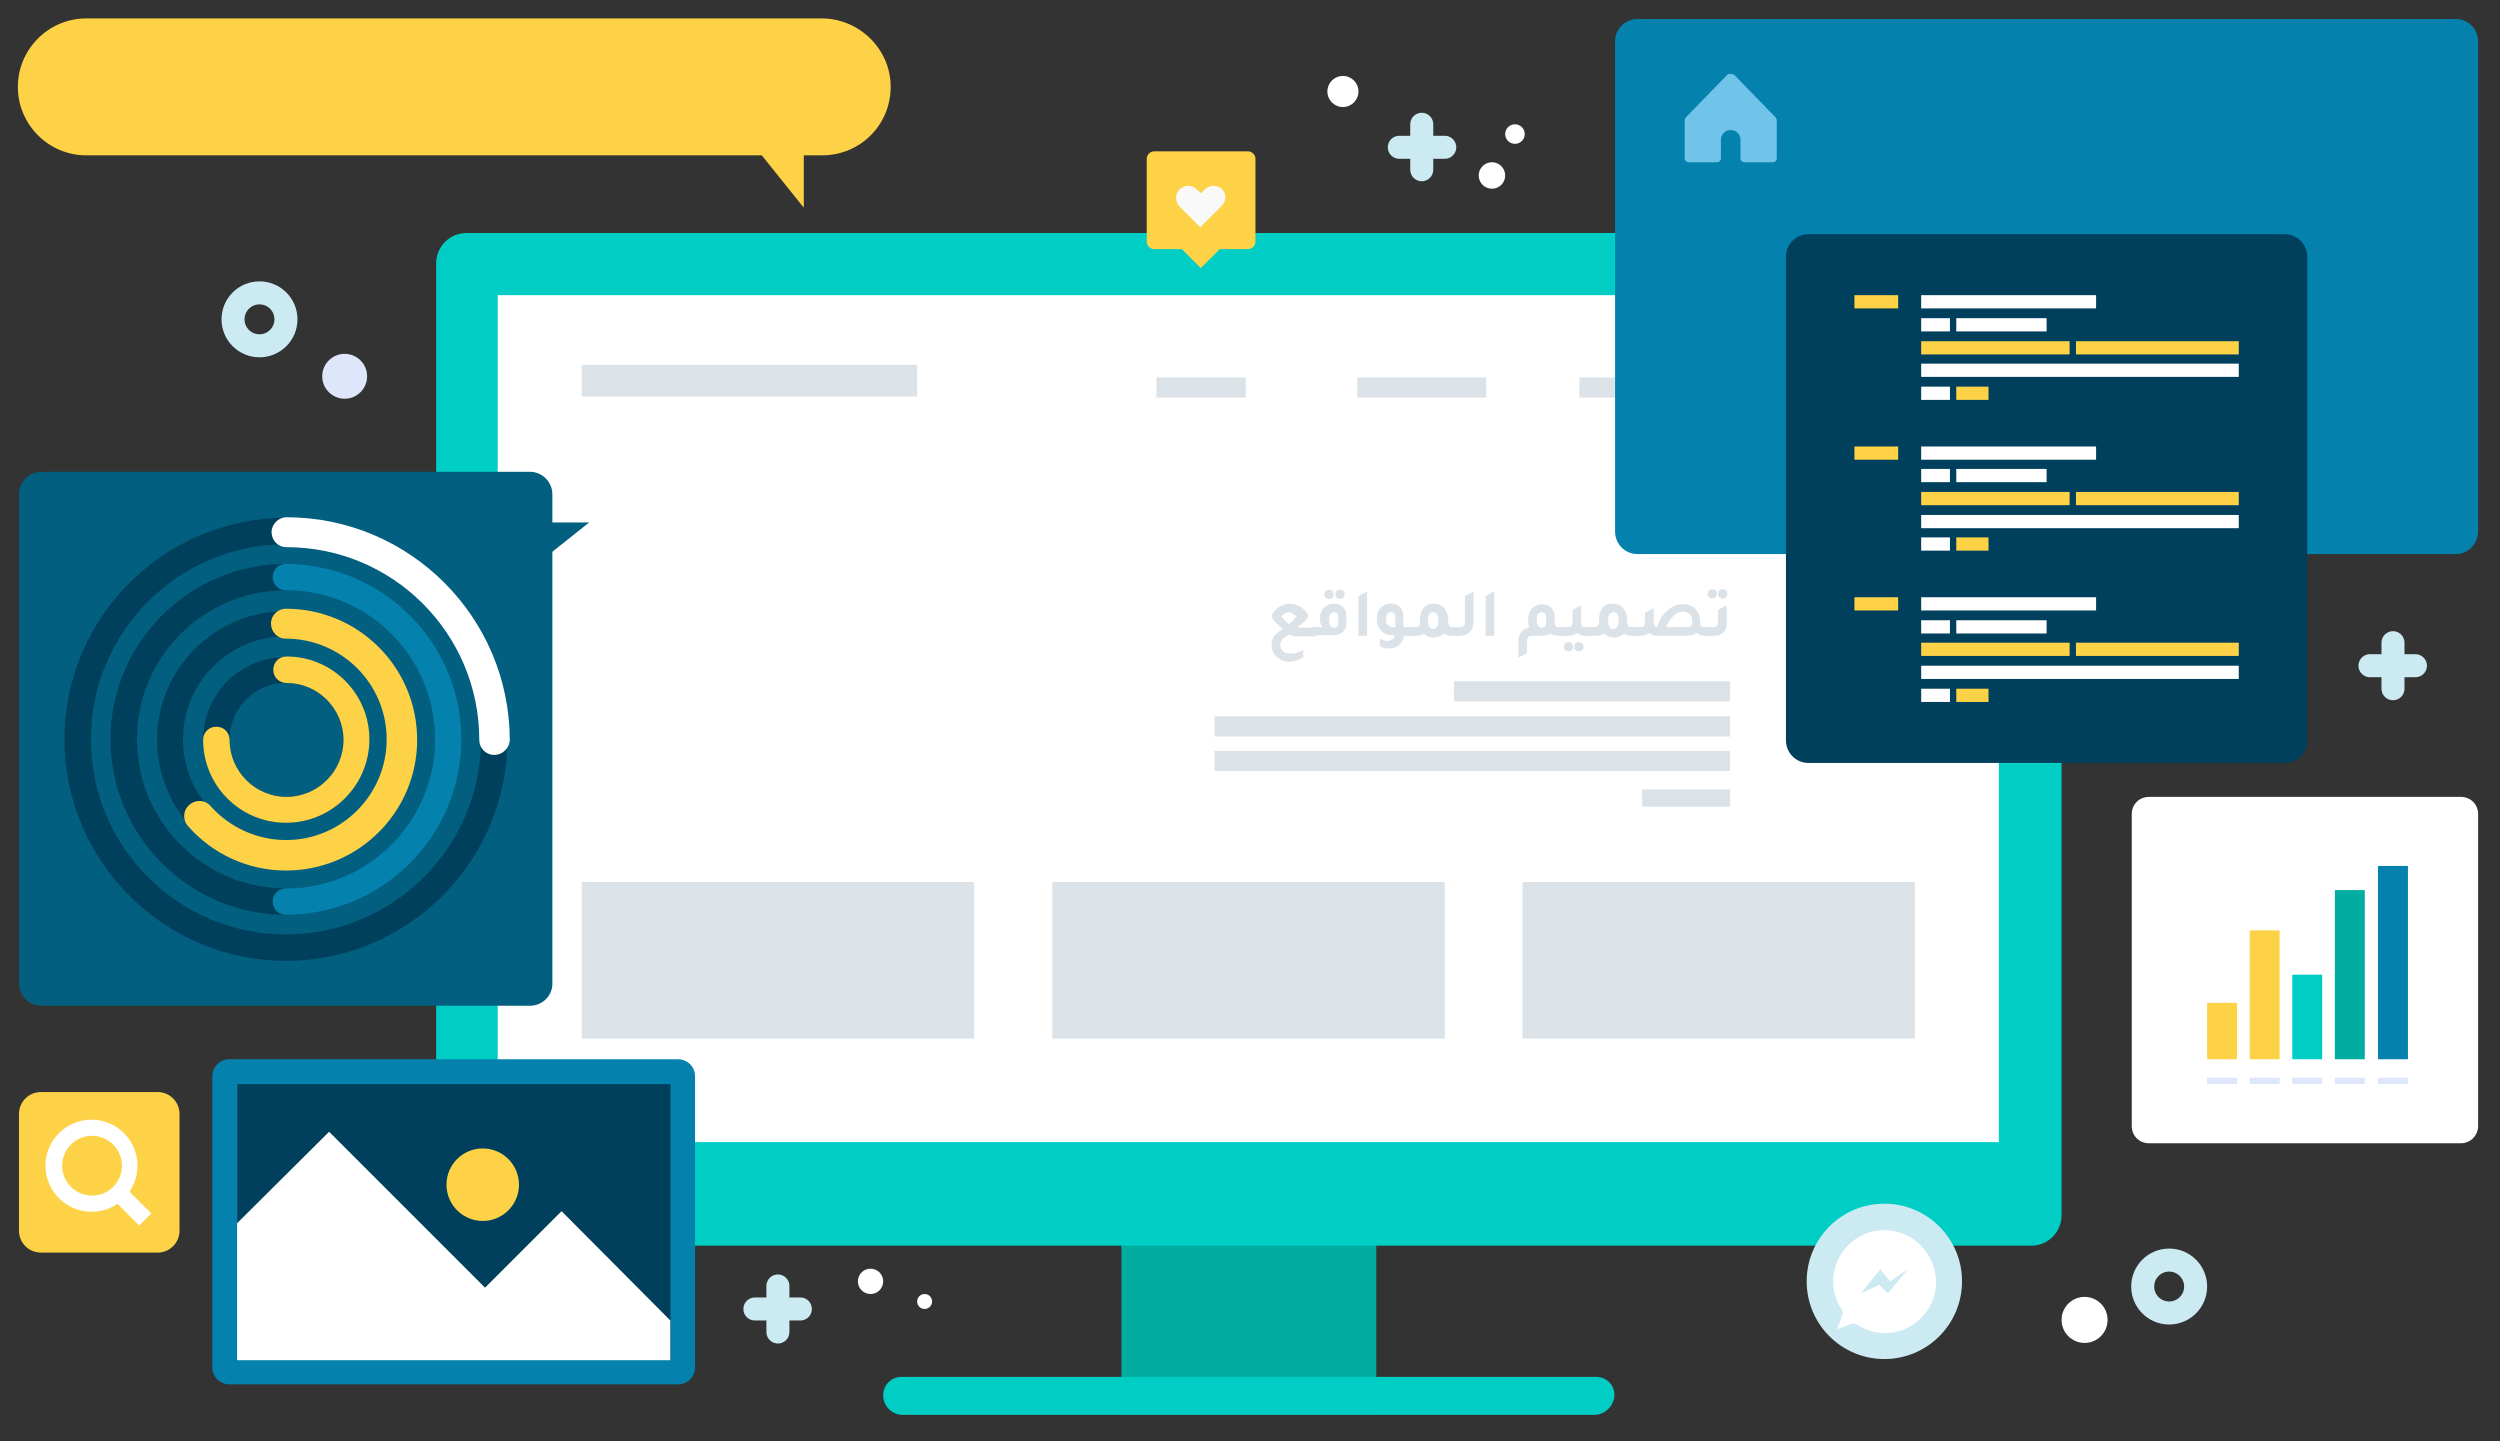 <svg xmlns="http://www.w3.org/2000/svg" xmlns:xlink="http://www.w3.org/1999/xlink" x="0px" y="0px" viewBox="0 0 434.5 250.5" style="enable-background:new 0 0 434.5 250.5;" xml:space="preserve"><rect x="0" y="0" width="434.5" height="250.5" fill="#333333" stroke="none"/> <style type="text/css"> .st0{fill:#00ADA0;} .st1{fill:#00CDC4;} .st2{fill:#FFFFFF;} .st3{fill:#DBE2E8;} .st4{fill:#0482AD;} .st5{fill:#01405C;} .st6{fill:#FDD247;} .st7{fill:#035F7F;} .st8{fill:#DEE6FC;} .st9{fill:none;stroke:#CCEAF2;stroke-width:4;stroke-miterlimit:10;} .st10{fill:none;stroke:#CCEAF2;stroke-width:4;stroke-linecap:round;stroke-linejoin:round;stroke-miterlimit:10;} .st11{fill:#F9F9F9;} .st12{fill:#CCEAF2;} .st13{fill:#70C4EA;} </style> <g id="OBJECTS"> <g> <g> <rect x="194.9" y="187.2" class="st0" width="44.3" height="58.6"></rect> <path class="st1" d="M277.1,245.9H156.9c-1.9,0-3.4-1.5-3.4-3.4l0,0c0-1.8,1.4-3.2,3.2-3.2h120.7c1.8,0,3.2,1.4,3.2,3.2l0,0 C280.5,244.3,279,245.9,277.1,245.9z"></path> <path class="st1" d="M81.1,216.5h271.9c3,0,5.3-2.4,5.3-5.3V45.8c0-3-2.4-5.3-5.3-5.3H81.1c-3,0-5.3,2.4-5.3,5.3v165.3 C75.7,214.1,78.1,216.5,81.1,216.5z"></path> <rect x="86.5" y="51.3" class="st2" width="260.9" height="147.2"></rect> <rect x="101.1" y="153.3" class="st3" width="68.2" height="27.2"></rect> <rect x="182.9" y="153.3" class="st3" width="68.2" height="27.2"></rect> <rect x="264.6" y="153.3" class="st3" width="68.2" height="27.2"></rect> </g> <g> <g> <rect x="101.1" y="63.4" class="st3" width="58.3" height="5.5"></rect> <rect x="201" y="65.6" class="st3" width="15.5" height="3.5"></rect> <rect x="235.9" y="65.6" class="st3" width="22.4" height="3.5"></rect> <rect x="274.5" y="65.6" class="st3" width="22.4" height="3.5"></rect> <rect x="313" y="65.6" class="st3" width="22.4" height="3.5"></rect> </g> </g> <path class="st4" d="M426.8,96.3H284.6c-2.2,0-3.9-1.8-3.9-3.9V7.2c0-2.2,1.8-3.9,3.9-3.9h142.2c2.2,0,3.9,1.8,3.9,3.9v85.1 C430.7,94.5,429,96.3,426.8,96.3z"></path> <path class="st5" d="M397.1,132.6h-82.8c-2.2,0-3.9-1.8-3.9-3.9V44.6c0-2.2,1.8-3.9,3.9-3.9h82.8c2.2,0,3.9,1.8,3.9,3.9v84.1 C401,130.9,399.3,132.6,397.1,132.6z"></path> <path class="st6" d="M142.8,3.2H15C8.4,3.2,3.1,8.6,3.1,15.1S8.4,27,15,27h117.4l7.3,9.1V27h3.2c6.6,0,11.9-5.3,11.9-11.9 S149.3,3.2,142.8,3.2z"></path> <g> <g> <g> <rect x="322.3" y="51.3" class="st6" width="7.6" height="2.3"></rect> <g> <rect x="333.9" y="51.3" class="st2" width="30.4" height="2.3"></rect> </g> <rect x="333.9" y="55.3" class="st2" width="5" height="2.3"></rect> <rect x="360.8" y="59.3" class="st6" width="28.3" height="2.3"></rect> <rect x="340" y="55.3" class="st2" width="15.7" height="2.3"></rect> <rect x="333.9" y="67.2" class="st2" width="5" height="2.3"></rect> <rect x="340" y="67.2" class="st6" width="5.6" height="2.3"></rect> <rect x="333.9" y="59.3" class="st6" width="25.8" height="2.3"></rect> <rect x="333.9" y="63.2" class="st2" width="55.2" height="2.3"></rect> </g> <g> <rect x="322.3" y="77.6" class="st6" width="7.6" height="2.3"></rect> <g> <rect x="333.9" y="77.6" class="st2" width="30.4" height="2.3"></rect> </g> <rect x="333.9" y="81.5" class="st2" width="5" height="2.3"></rect> <rect x="360.8" y="85.5" class="st6" width="28.3" height="2.3"></rect> <rect x="340" y="81.5" class="st2" width="15.7" height="2.3"></rect> <rect x="333.9" y="93.4" class="st2" width="5" height="2.3"></rect> <rect x="340" y="93.4" class="st6" width="5.6" height="2.3"></rect> <rect x="333.9" y="85.5" class="st6" width="25.8" height="2.3"></rect> <rect x="333.9" y="89.5" class="st2" width="55.2" height="2.3"></rect> </g> <g> <rect x="322.3" y="103.8" class="st6" width="7.6" height="2.3"></rect> <g> <rect x="333.9" y="103.8" class="st2" width="30.4" height="2.3"></rect> </g> <rect x="333.9" y="107.8" class="st2" width="5" height="2.3"></rect> <rect x="360.8" y="111.7" class="st6" width="28.3" height="2.3"></rect> <rect x="340" y="107.8" class="st2" width="15.7" height="2.3"></rect> <rect x="333.9" y="119.7" class="st2" width="5" height="2.3"></rect> <rect x="340" y="119.7" class="st6" width="5.6" height="2.3"></rect> <rect x="333.9" y="111.7" class="st6" width="25.8" height="2.3"></rect> <rect x="333.9" y="115.7" class="st2" width="55.2" height="2.3"></rect> </g> </g> </g> <g> <path class="st7" d="M92.1,174.8H7.2c-2.2,0-3.9-1.8-3.9-3.9V85.9c0-2.2,1.8-3.9,3.9-3.9h84.9c2.2,0,3.9,1.8,3.9,3.9v84.9 C96.1,173,94.3,174.8,92.1,174.8z"></path> <g> <g> <g> <g> <g> <path class="st5" d="M49.7,167c-21.2,0-38.5-17.3-38.5-38.5c0-21.2,17.3-38.5,38.5-38.5c21.2,0,38.5,17.3,38.5,38.5 C88.2,149.7,70.9,167,49.7,167z M49.7,94.6c-18.7,0-33.9,15.2-33.9,33.9c0,18.7,15.2,33.9,33.9,33.9 c18.7,0,33.9-15.2,33.9-33.9C83.6,109.8,68.4,94.6,49.7,94.6z"></path> </g> </g> </g> <g> <g> <g> <path class="st5" d="M49.7,159c-16.8,0-30.5-13.7-30.5-30.5c0-16.8,13.7-30.5,30.5-30.5c16.8,0,30.5,13.7,30.5,30.5 C80.2,145.3,66.5,159,49.7,159z M49.7,102.6c-14.3,0-25.9,11.6-25.9,25.9c0,14.3,11.6,25.9,25.9,25.9 c14.3,0,25.9-11.6,25.9-25.9C75.6,114.2,64,102.6,49.7,102.6z"></path> </g> </g> </g> <g> <g> <path class="st4" d="M49.7,159c-1.3,0-2.3-1-2.3-2.3c0-1.3,1-2.3,2.3-2.3c14.3,0,25.9-11.6,25.9-25.9 c0-14.3-11.6-25.9-25.9-25.9c-1.3,0-2.3-1-2.3-2.3c0-1.3,1-2.3,2.3-2.3c16.8,0,30.5,13.7,30.5,30.5 C80.2,145.3,66.5,159,49.7,159z"></path> </g> </g> <g> <g> <g> <path class="st5" d="M49.7,151c-12.4,0-22.4-10.1-22.4-22.4c0-12.4,10.1-22.4,22.4-22.4c12.4,0,22.4,10.1,22.4,22.4 C72.2,140.9,62.1,151,49.7,151z M49.7,110.6c-9.9,0-17.9,8-17.9,17.9c0,9.9,8,17.9,17.9,17.9c9.9,0,17.9-8,17.9-17.9 C67.6,118.7,59.6,110.6,49.7,110.6z"></path> </g> </g> </g> <g> <g> <g> <path class="st5" d="M49.7,143c-8,0-14.4-6.5-14.4-14.4c0-3.7,1.4-7.1,3.8-9.8c2.7-2.9,6.6-4.6,10.6-4.6 c8,0,14.4,6.5,14.4,14.4C64.2,136.5,57.7,143,49.7,143z M49.7,118.7c-2.8,0-5.3,1.1-7.2,3.2c-1.7,1.8-2.6,4.2-2.6,6.7 c0,5.4,4.4,9.9,9.9,9.9c5.4,0,9.9-4.4,9.9-9.9C59.6,123.1,55.2,118.7,49.7,118.7z"></path> </g> </g> </g> <g> <g> <path class="st6" d="M49.7,143c-8,0-14.4-6.5-14.4-14.4c0-1.3,1-2.3,2.3-2.3c1.3,0,2.3,1,2.3,2.3c0,5.4,4.4,9.9,9.9,9.9 c5.4,0,9.9-4.4,9.9-9.9c0-5.4-4.4-9.9-9.9-9.9c-1.3,0-2.3-1-2.3-2.3c0-1.3,1-2.3,2.3-2.3c8,0,14.4,6.5,14.4,14.4 C64.2,136.5,57.7,143,49.7,143z"></path> </g> </g> </g> <g> <g> <path class="st2" d="M85.9,131.2c-1.5,0-2.6-1.2-2.6-2.6c0-18.5-15-33.5-33.5-33.5c-1.5,0-2.6-1.2-2.6-2.6s1.2-2.6,2.6-2.6 c21.4,0,38.8,17.4,38.8,38.8C88.5,130,87.4,131.2,85.9,131.2z"></path> </g> </g> <g> <path class="st6" d="M49.7,151.3c-6.5,0-12.7-2.8-17-7.7c-1-1.1-0.9-2.8,0.2-3.7c1.1-1,2.8-0.9,3.7,0.2 c3.3,3.7,8.1,5.9,13.1,5.9c9.7,0,17.5-7.9,17.5-17.5c0-9.7-7.9-17.5-17.5-17.5c-1.5,0-2.6-1.2-2.6-2.6c0-1.5,1.2-2.6,2.6-2.6 c12.6,0,22.8,10.2,22.8,22.8C72.5,141.1,62.3,151.3,49.7,151.3z"></path> </g> </g> <polyline class="st7" points="94.1,97.4 102.4,90.8 94.1,90.8 "></polyline> </g> <g> <path class="st3" d="M226.4,114.3c-0.7,0.4-1.5,0.7-2.3,0.7c-0.9,0-1.7-0.3-2.3-0.9c-0.5-0.5-0.8-1.2-0.8-2.1 c0-0.6,0.2-1.1,0.5-1.5c0.3-0.4,0.8-0.8,1.5-1.2c-0.5-0.3-1-0.8-1.7-1.6c-0.1-0.1-0.2-0.2-0.2-0.3v-0.7c0.4-0.5,0.8-1,1.4-1.3 c0.6-0.3,1.1-0.5,1.7-0.5s1.1,0.2,1.7,0.5c0.6,0.3,1,0.8,1.4,1.3v0.7c-0.5,0.6-1.1,1.1-1.8,1.6c0.3,0,0.5,0.1,0.7,0.1h2.6l0,1.5 h-3.5c-0.4,0-0.8-0.1-1.2-0.3c-0.6,0.3-1,0.5-1.2,0.8c-0.2,0.3-0.4,0.6-0.4,1c0,0.5,0.2,0.8,0.5,1.1s0.7,0.4,1.3,0.4 c0.8,0,1.5-0.2,2.2-0.6V114.3z M224,108.5c0.6-0.5,1-0.9,1.3-1.4c-0.5-0.4-0.9-0.7-1.3-0.7c-0.4,0-0.8,0.2-1.3,0.7 C223.1,107.6,223.5,108.1,224,108.5z"></path> <path class="st3" d="M227.9,110.5V109h1.9c-0.2-0.4-0.4-0.8-0.4-1.3c0-0.9,0.2-1.6,0.7-2.1c0.4-0.4,1-0.7,1.7-0.7 c0.7,0,1.3,0.2,1.7,0.7c0.4,0.4,0.5,0.9,0.5,1.5v1.1c0,0.7-0.2,1.2-0.6,1.6c-0.4,0.4-0.9,0.6-1.6,0.6H227.9z M231,104.1 c-0.2,0-0.4-0.1-0.6-0.2c-0.1-0.1-0.2-0.3-0.2-0.6c0-0.5,0.3-0.8,0.8-0.8c0.2,0,0.4,0.1,0.6,0.2c0.1,0.1,0.2,0.3,0.2,0.6 C231.8,103.8,231.5,104.1,231,104.1z M232.6,107.2c0-0.5-0.2-0.8-0.7-0.8c-0.6,0-0.9,0.4-0.9,1.3c0,0.9,0.3,1.4,0.9,1.4 c0.5,0,0.7-0.3,0.7-0.8V107.2z M232.9,104.1c-0.2,0-0.4-0.1-0.6-0.2c-0.1-0.1-0.2-0.3-0.2-0.6c0-0.5,0.3-0.8,0.8-0.8 c0.2,0,0.4,0.1,0.6,0.2c0.1,0.1,0.2,0.3,0.2,0.6C233.6,103.8,233.4,104.1,232.9,104.1z"></path> <path class="st3" d="M236.1,110.5v-6.9l1.5-0.8v7.7H236.1z"></path> <path class="st3" d="M245.5,109v1.5H244c-0.1,0.7-0.4,1.3-1,1.7c-0.5,0.4-1,0.5-1.7,0.5c-0.5,0-1-0.1-1.5-0.4V111 c0.4,0.2,0.9,0.4,1.3,0.4c0.3,0,0.6-0.1,0.9-0.3c0.3-0.2,0.4-0.4,0.4-0.7c-0.1,0-0.2,0-0.3,0c-0.1,0-0.2,0-0.3,0 c-0.8-0.1-1.5-0.4-1.9-1c-0.4-0.5-0.6-1-0.6-1.7c0-0.9,0.2-1.6,0.7-2.1c0.4-0.4,1-0.7,1.7-0.7c0.7,0,1.3,0.2,1.7,0.7 c0.3,0.4,0.5,0.9,0.5,1.5v1.9H245.5z M242.5,107.2c0-0.5-0.2-0.8-0.7-0.8c-0.6,0-0.9,0.4-0.9,1.3c0,0.8,0.4,1.2,1.1,1.3 c0.1,0,0.3,0,0.5,0.1V107.2z"></path> <path class="st3" d="M252.4,109h1.1v1.5h-1.2c-0.6,0-1-0.1-1.4-0.4c-0.4,0.5-1,0.7-1.7,0.7c-0.7,0-1.3-0.2-1.7-0.7 c-0.4,0.3-0.9,0.4-1.4,0.4h-1.2V109h1.1c0.3,0,0.5-0.1,0.6-0.2c0.1-0.1,0.2-0.4,0.2-0.7v-0.3c0-0.9,0.2-1.7,0.7-2.2 c0.4-0.5,1-0.7,1.7-0.7c0.8,0,1.4,0.3,1.9,0.9c0.4,0.5,0.6,1.2,0.6,2v0.3c0,0.3,0.1,0.5,0.2,0.7C251.9,109,252.1,109,252.4,109z M249.1,109.3c0.6,0,0.9-0.5,0.9-1.5c0-1-0.3-1.4-0.9-1.4c-0.6,0-0.9,0.5-0.9,1.4C248.2,108.8,248.5,109.3,249.1,109.3z"></path> <path class="st3" d="M252.8,110.5V109h0.8c0.4,0,0.6-0.1,0.8-0.2c0.2-0.2,0.2-0.4,0.2-0.8v-4.4l1.5-0.8v5.2 c0,0.8-0.2,1.4-0.7,1.9c-0.4,0.4-1,0.6-1.7,0.6H252.8z"></path> <path class="st3" d="M258.2,110.5v-6.9l1.5-0.8v7.7H258.2z"></path> <path class="st3" d="M271,109h1.1v1.5h-1.2c-0.5,0-1-0.1-1.4-0.4c-0.4,0.3-0.9,0.4-1.6,0.4h-1.7c-0.3,0-0.5,0.1-0.6,0.2 c-0.1,0.1-0.2,0.4-0.2,0.7v2.1l-1.5,0.8v-3c0-0.6,0.2-1.1,0.5-1.5s0.8-0.6,1.4-0.7c-0.2-0.4-0.2-0.8-0.2-1.3 c0-0.9,0.2-1.6,0.7-2.1c0.4-0.4,1-0.7,1.7-0.7c0.7,0,1.3,0.2,1.7,0.7c0.3,0.4,0.5,0.9,0.5,1.5v1c0,0.3,0.1,0.5,0.2,0.7 C270.5,109,270.7,109,271,109z M268.7,108.4v-1.2c0-0.5-0.2-0.8-0.7-0.8c-0.3,0-0.5,0.1-0.7,0.3s-0.2,0.6-0.2,1 c0,0.9,0.3,1.4,0.9,1.4C268.5,109,268.7,108.8,268.7,108.4z"></path> <path class="st3" d="M275.7,109h1.1v1.5h-1.2c-0.6,0-1.1-0.2-1.5-0.5c-0.4,0.3-0.9,0.5-1.5,0.5h-1.2V109h1.1 c0.3,0,0.5-0.1,0.6-0.2c0.1-0.1,0.2-0.4,0.2-0.7V106l1.5-0.8v3c0,0.3,0.1,0.5,0.2,0.7C275.1,109,275.4,109,275.7,109z M272.6,111.6c0.2,0,0.4,0.1,0.6,0.2c0.1,0.1,0.2,0.3,0.2,0.6c0,0.5-0.3,0.8-0.8,0.8c-0.2,0-0.4-0.1-0.6-0.2 c-0.1-0.1-0.2-0.3-0.2-0.6C271.8,111.9,272,111.6,272.6,111.6z M274.4,111.6c0.2,0,0.4,0.1,0.6,0.2c0.1,0.1,0.2,0.3,0.2,0.6 c0,0.5-0.3,0.8-0.8,0.8c-0.2,0-0.4-0.1-0.6-0.2c-0.1-0.1-0.2-0.3-0.2-0.6C273.6,111.9,273.9,111.6,274.4,111.6z"></path> <path class="st3" d="M283.7,109h1.1v1.5h-1.2c-0.6,0-1-0.1-1.4-0.4c-0.4,0.5-1,0.7-1.7,0.7c-0.7,0-1.3-0.2-1.7-0.7 c-0.4,0.3-0.9,0.4-1.4,0.4H276V109h1.1c0.3,0,0.5-0.1,0.6-0.2c0.1-0.1,0.2-0.4,0.2-0.7v-0.3c0-0.9,0.2-1.7,0.7-2.2 c0.4-0.5,1-0.7,1.7-0.7c0.8,0,1.4,0.3,1.9,0.9c0.4,0.5,0.6,1.2,0.6,2v0.3c0,0.3,0.1,0.5,0.2,0.7C283.1,109,283.4,109,283.7,109z M280.4,109.3c0.6,0,0.9-0.5,0.9-1.5c0-1-0.3-1.4-0.9-1.4c-0.6,0-0.9,0.5-0.9,1.4C279.5,108.8,279.8,109.3,280.4,109.3z"></path> <path class="st3" d="M296.4,109h1.1v1.5h-1.2c-0.6,0-1.1-0.2-1.5-0.5c-0.4,0.3-0.9,0.5-1.5,0.5h-5.2c-0.6,0-1.1-0.2-1.5-0.5 c-0.4,0.3-0.9,0.5-1.5,0.5H284V109h1.1c0.3,0,0.5-0.1,0.6-0.2c0.1-0.1,0.2-0.4,0.2-0.7v-1.6l1.5-0.8v2.4c0,0.5,0.2,0.8,0.6,0.9 c0.4-1.2,0.9-2.1,1.7-2.8c0.8-0.8,1.8-1.2,2.8-1.2c0.9,0,1.7,0.3,2.3,1c0.5,0.6,0.7,1.2,0.7,2.1v0.3 C295.5,108.8,295.8,109,296.4,109z M293.3,109c0.3,0,0.5-0.1,0.6-0.2c0.1-0.1,0.2-0.4,0.2-0.7V108c0-0.5-0.1-0.9-0.4-1.2 c-0.3-0.3-0.6-0.5-1.1-0.5c-0.6,0-1.2,0.2-1.7,0.7s-1,1.1-1.3,2H293.3z"></path> <path class="st3" d="M296.7,110.5V109h1.1c0.3,0,0.5-0.1,0.6-0.2c0.1-0.1,0.2-0.4,0.2-0.7V106l1.5-0.8v3.1c0,0.7-0.2,1.3-0.7,1.7 c-0.4,0.4-0.9,0.5-1.5,0.5H296.7z M297.6,104c-0.2,0-0.4-0.1-0.6-0.2c-0.1-0.1-0.2-0.3-0.2-0.6c0-0.5,0.3-0.8,0.8-0.8 c0.2,0,0.4,0.1,0.6,0.2c0.1,0.1,0.2,0.3,0.2,0.6C298.4,103.7,298.1,104,297.6,104z M299.4,104c-0.2,0-0.4-0.1-0.6-0.2 c-0.1-0.1-0.2-0.3-0.2-0.6c0-0.5,0.3-0.8,0.8-0.8c0.2,0,0.4,0.1,0.6,0.2c0.1,0.1,0.2,0.3,0.2,0.6C300.2,103.7,300,104,299.4,104z "></path> </g> <g> <g> <rect x="285.4" y="137.2" class="st3" width="15.3" height="3"></rect> <g> <rect x="211.1" y="130.5" class="st3" width="89.6" height="3.5"></rect> <rect x="211.1" y="124.5" class="st3" width="89.6" height="3.5"></rect> <rect x="252.7" y="118.4" class="st3" width="48" height="3.5"></rect> </g> </g> </g> <g> <path class="st2" d="M427.7,198.7h-54.2c-1.7,0-3-1.3-3-3v-54.2c0-1.7,1.3-3,3-3h54.2c1.7,0,3,1.3,3,3v54.2 C430.7,197.3,429.4,198.7,427.7,198.7z"></path> <g> <g> <rect x="383.6" y="174.3" class="st6" width="5.2" height="9.8"></rect> <rect x="391" y="161.7" class="st6" width="5.2" height="22.4"></rect> <rect x="398.4" y="169.4" class="st1" width="5.2" height="14.7"></rect> <rect x="405.8" y="154.7" class="st0" width="5.2" height="29.4"></rect> <rect x="413.3" y="150.5" class="st4" width="5.2" height="33.6"></rect> </g> <rect x="383.6" y="187.3" class="st8" width="5.2" height="1.1"></rect> <rect x="391" y="187.3" class="st8" width="5.2" height="1.1"></rect> <rect x="398.4" y="187.3" class="st8" width="5.2" height="1.1"></rect> <rect x="405.8" y="187.3" class="st8" width="5.2" height="1.1"></rect> <rect x="413.3" y="187.3" class="st8" width="5.2" height="1.1"></rect> </g> </g> <circle class="st9" cx="45.1" cy="55.5" r="4.6"></circle> <circle class="st9" cx="377" cy="223.6" r="4.6"></circle> <circle class="st8" cx="59.9" cy="65.4" r="3.9"></circle> <g> <g> <g> <path class="st4" d="M117.8,240.6H39.9c-1.7,0-3-1.3-3-3v-50.5c0-1.7,1.3-3,3-3h77.9c1.7,0,3,1.3,3,3v50.5 C120.8,239.3,119.5,240.6,117.8,240.6z"></path> <rect x="54.9" y="174.7" transform="matrix(-1.836970e-16 1 -1 -1.836970e-16 291.239 133.523)" class="st5" width="47.9" height="75.3"></rect> <circle class="st6" cx="83.9" cy="205.9" r="6.3"></circle> </g> </g> <polygon class="st2" points="116.5,229.5 97.6,210.5 84.3,223.8 57.2,196.7 41.2,212.6 41.2,236.4 116.5,236.4 "></polygon> </g> <g> <line class="st10" x1="247.1" y1="21.6" x2="247.1" y2="29.5"></line> <line class="st10" x1="251.1" y1="25.6" x2="243.2" y2="25.6"></line> </g> <g> <line class="st10" x1="415.9" y1="111.7" x2="415.9" y2="119.7"></line> <line class="st10" x1="419.8" y1="115.7" x2="411.9" y2="115.7"></line> </g> <g> <line class="st10" x1="135.2" y1="223.5" x2="135.2" y2="231.5"></line> <line class="st10" x1="139.1" y1="227.5" x2="131.2" y2="227.5"></line> </g> <circle class="st2" cx="151.3" cy="222.7" r="2.2"></circle> <circle class="st2" cx="160.7" cy="226.2" r="1.3"></circle> <circle class="st8" cx="19.8" cy="195" r="3.5"></circle> <circle class="st2" cx="362.3" cy="229.4" r="4"></circle> <g> <circle class="st2" cx="233.4" cy="15.9" r="2.7"></circle> <circle class="st2" cx="259.3" cy="30.5" r="2.3"></circle> <circle class="st2" cx="263.3" cy="23.3" r="1.7"></circle> </g> <g> <g> <g> <path class="st6" d="M200.6,26.3h16.3c0.7,0,1.3,0.6,1.3,1.3v14.4c0,0.7-0.6,1.3-1.3,1.3H212l-3.3,3.3l-3.3-3.3h-4.8 c-0.7,0-1.3-0.6-1.3-1.3V27.6C199.3,26.9,199.9,26.3,200.6,26.3z"></path> </g> </g> <path class="st11" d="M212.4,32.9c-0.8-0.8-2.1-0.8-3,0l-0.7,0.7l-0.7-0.7c-0.8-0.8-2.1-0.8-3,0c-0.8,0.8-0.8,2.1,0,3l3.6,3.6 l3.6-3.6C213.2,35,213.2,33.7,212.4,32.9z"></path> </g> <g> <circle class="st12" cx="327.5" cy="222.7" r="13.5"></circle> <path class="st2" d="M327.5,213.8c-4.9,0-8.9,4-8.9,8.9c0,1.7,0.5,3.4,1.5,4.9c0.2,0.3,0.2,0.6,0.1,0.9l-0.9,2.5l2.5-0.9 c0.3-0.1,0.6-0.1,0.9,0.1c1.4,0.9,3.1,1.5,4.9,1.5c4.9,0,8.9-4,8.9-8.9C336.4,217.8,332.4,213.8,327.5,213.8z M328.1,224.8 l-1.5-1.5l-3.2,1.5l3.4-4.2l1.7,2.1l3.1-2.1L328.1,224.8z"></path> </g> <g> <g> <path class="st13" d="M300.2,13l-7.2,7.4c-0.1,0.1-0.2,0.3-0.2,0.5v6.6c0,0.4,0.3,0.7,0.7,0.7h4.9c0.4,0,0.7-0.3,0.7-0.7v-3.2 c0-0.9,0.7-1.7,1.7-1.7l0,0c0.9,0,1.7,0.7,1.7,1.7v3.2c0,0.4,0.3,0.7,0.7,0.7h4.9c0.4,0,0.7-0.3,0.7-0.7v-6.6 c0-0.2-0.1-0.3-0.2-0.5l-7.2-7.4C300.9,12.8,300.4,12.8,300.2,13z"></path> </g> </g> <g> <path class="st6" d="M27.4,217.7H7.1c-2.1,0-3.8-1.7-3.8-3.8v-20.3c0-2.1,1.7-3.8,3.8-3.8h20.3c2.1,0,3.8,1.7,3.8,3.8v20.3 C31.2,216,29.5,217.7,27.4,217.7z"></path> <path class="st2" d="M26.3,210.9l-3.8-3.8c0.9-1.3,1.4-2.9,1.4-4.5c0-4.4-3.6-8-8-8c-4.4,0-8,3.6-8,8c0,4.4,3.6,8,8,8 c1.7,0,3.3-0.5,4.5-1.4l3.8,3.8L26.3,210.9z M16,207.8c-2.8,0-5.2-2.3-5.2-5.2c0-2.8,2.3-5.2,5.2-5.2c2.8,0,5.2,2.3,5.2,5.2 C21.2,205.4,18.9,207.8,16,207.8z"></path> </g> </g> </g> <g id="DESIGNED_BY_FREEPIK"> <g> </g> <g> </g> <g> </g> <g> </g> <g> </g> </g> </svg>